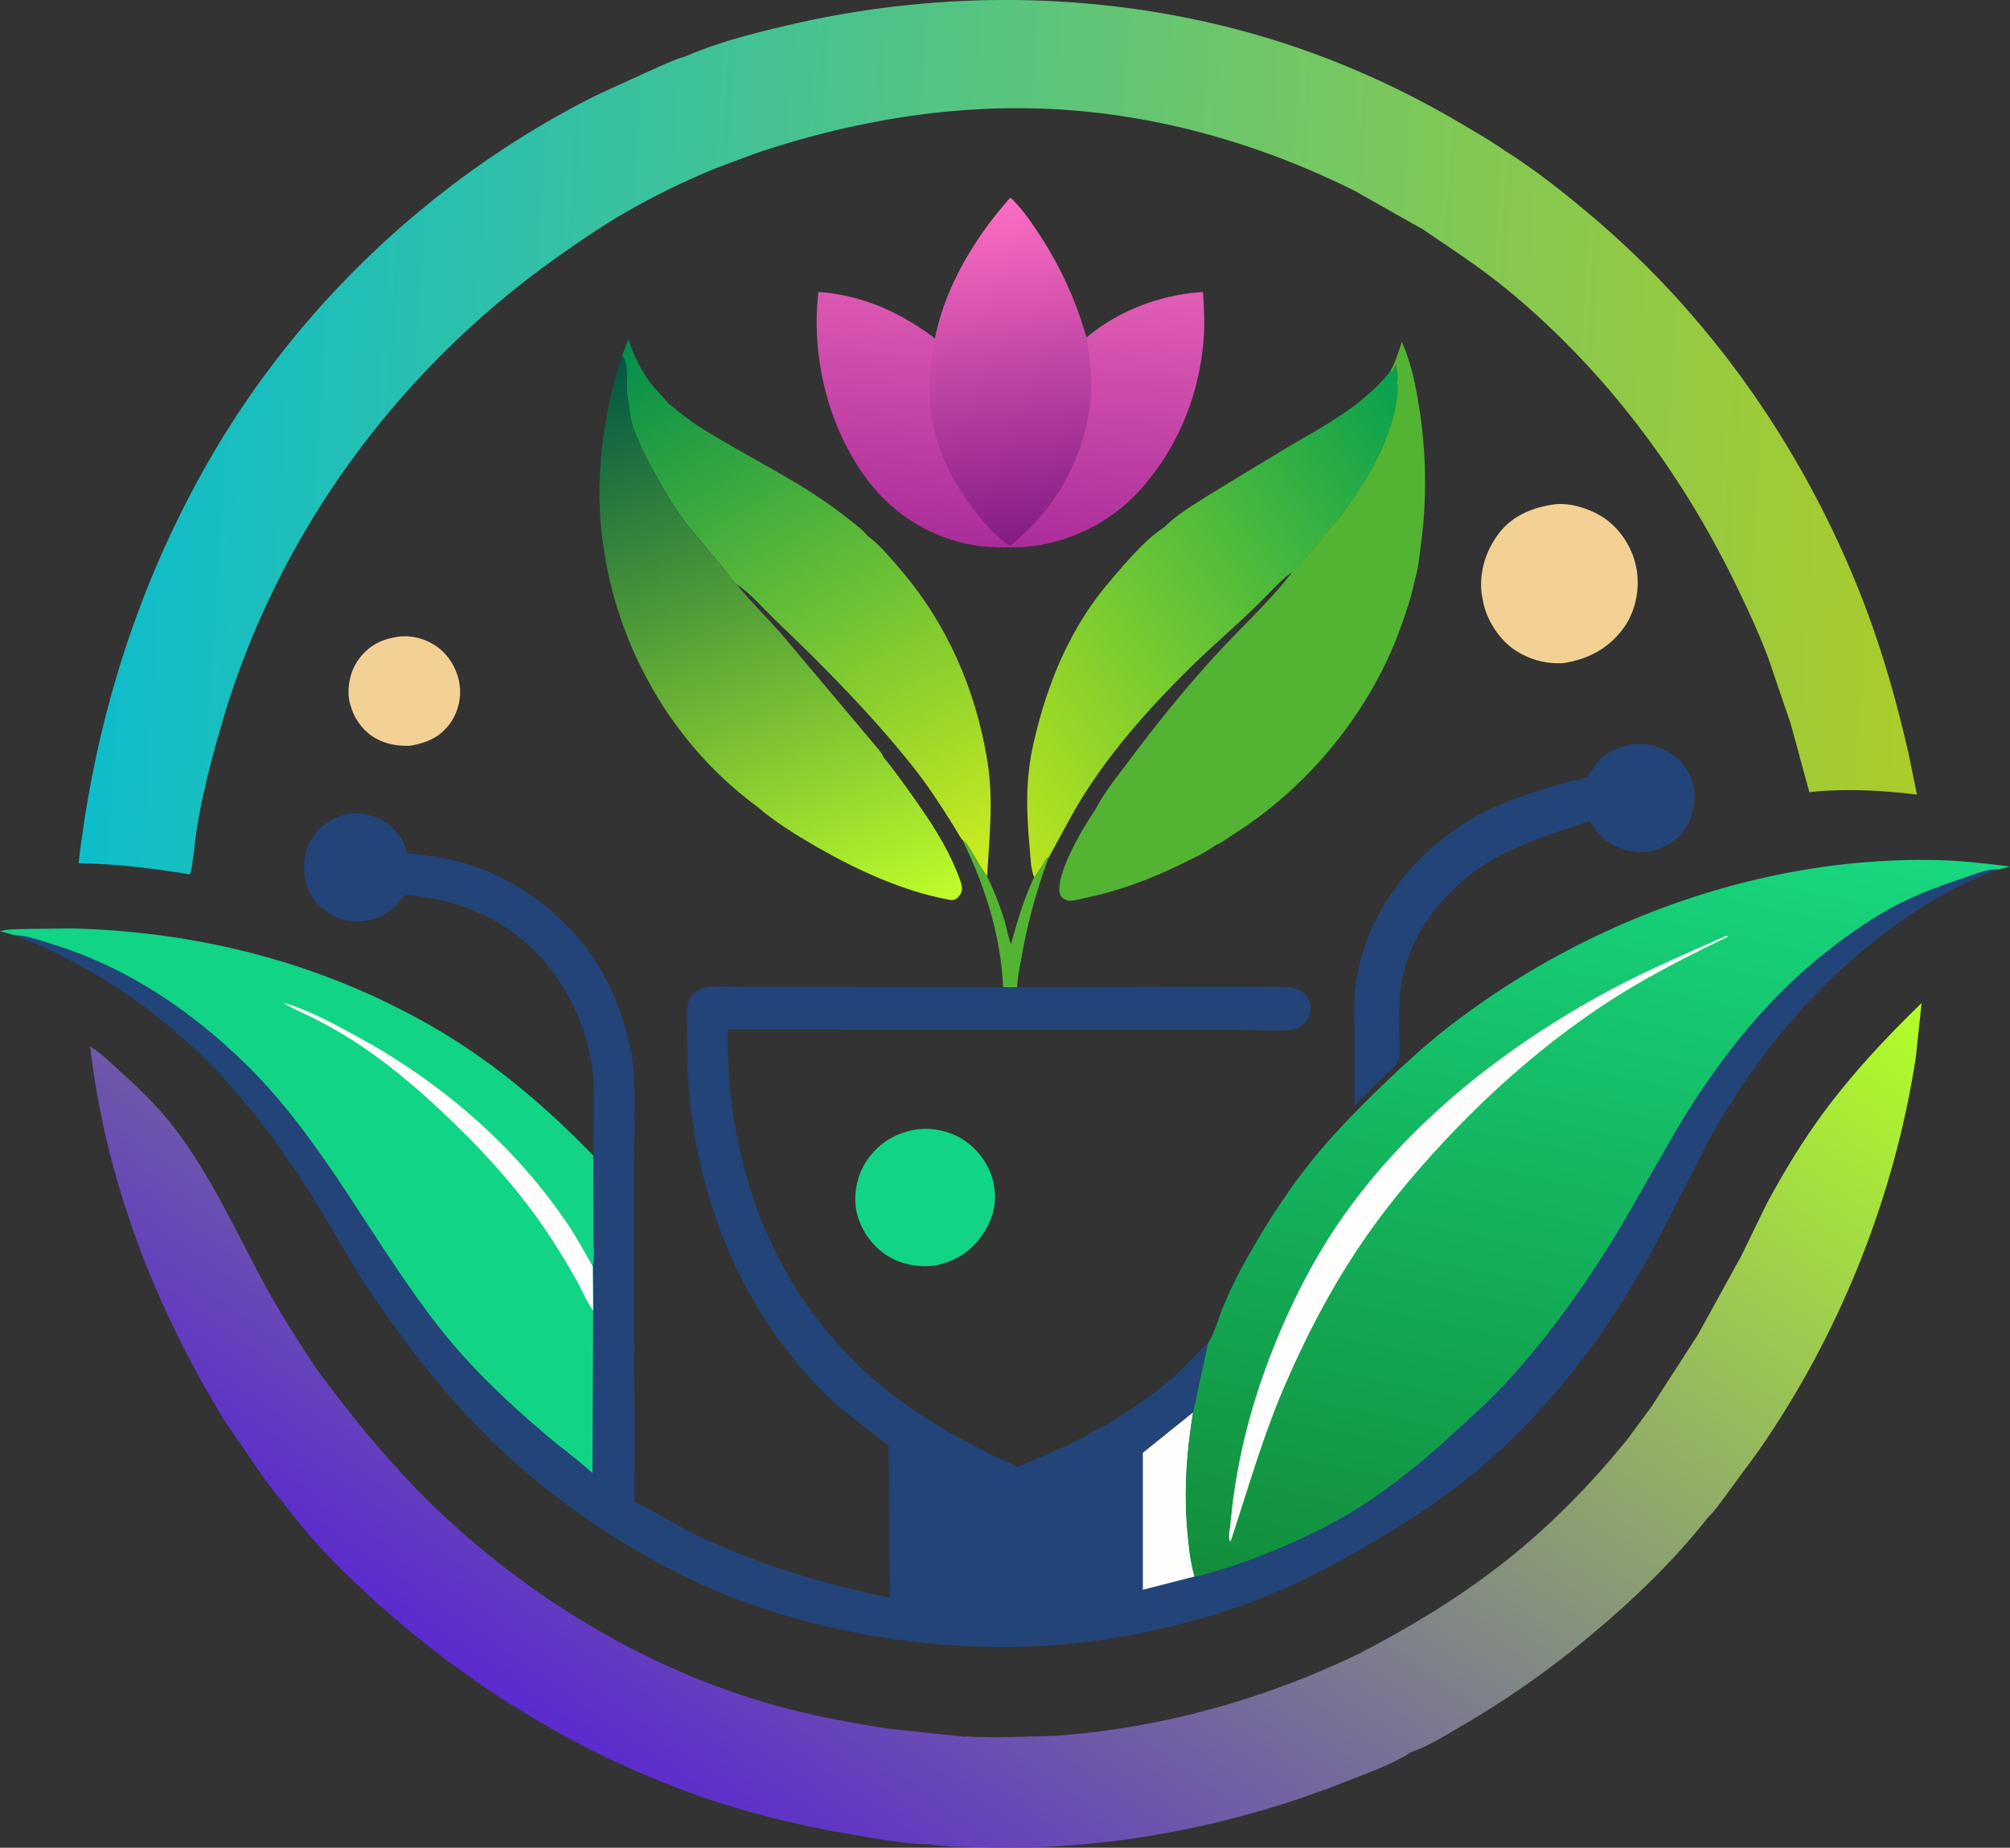 <svg xmlns="http://www.w3.org/2000/svg" xmlns:xlink="http://www.w3.org/1999/xlink" viewBox="0 0 2169.1 1994.41"><rect x="0" y="0" width="2169.1" height="1994.41" fill="#333333" stroke="none"/><defs><style>.cls-1{fill:#53b433;}.cls-2{fill:#f3d195;}.cls-3{fill:#11d484;}.cls-4{fill:#224478;}.cls-5{fill:url(#linear-gradient);}.cls-6{fill:url(#linear-gradient-2);}.cls-7{fill:url(#linear-gradient-3);}.cls-8{fill:url(#linear-gradient-4);}.cls-9{fill:url(#linear-gradient-5);}.cls-10{fill:url(#linear-gradient-6);}.cls-11{fill:url(#linear-gradient-7);}.cls-12{fill:#fffefc;}.cls-13{fill:url(#linear-gradient-8);}</style><linearGradient id="linear-gradient" x1="2129.13" y1="1376.17" x2="3163.6" y2="2136.5" gradientTransform="matrix(0.5, 0, 0, -0.5, -14.6, 1545.22)" gradientUnits="userSpaceOnUse"><stop offset="0" stop-color="#bae41e"/><stop offset="1" stop-color="#079f4f"/></linearGradient><linearGradient id="linear-gradient-2" x1="2145.26" y1="1197.96" x2="1469.99" y2="2405.48" gradientTransform="matrix(0.5, 0, 0, -0.5, -14.6, 1545.22)" gradientUnits="userSpaceOnUse"><stop offset="0" stop-color="#ceee1f"/><stop offset="1" stop-color="#008e4c"/></linearGradient><linearGradient id="linear-gradient-3" x1="1896.21" y1="1072.19" x2="1389.73" y2="2327.84" gradientTransform="matrix(0.5, 0, 0, -0.5, -14.6, 1545.22)" gradientUnits="userSpaceOnUse"><stop offset="0" stop-color="#c0fd29"/><stop offset="1" stop-color="#005644"/></linearGradient><linearGradient id="linear-gradient-4" x1="2172.23" y1="1910.69" x2="2217.52" y2="2490.99" gradientTransform="matrix(0.5, 0, 0, -0.5, -14.6, 1545.22)" gradientUnits="userSpaceOnUse"><stop offset="0" stop-color="#ab2d9a"/><stop offset="1" stop-color="#e15eb5"/></linearGradient><linearGradient id="linear-gradient-5" x1="2257.6" y1="1921.92" x2="2153.7" y2="2654.25" gradientTransform="matrix(0.5, 0, 0, -0.5, -14.6, 1545.22)" gradientUnits="userSpaceOnUse"><stop offset="0" stop-color="#831c85"/><stop offset="1" stop-color="#fe6ec3"/></linearGradient><linearGradient id="linear-gradient-6" x1="2974.05" y1="1757.4" x2="1269.49" y2="-687.7" gradientTransform="matrix(0.5, 0, 0, -0.5, -14.6, 1545.22)" gradientUnits="userSpaceOnUse"><stop offset="0" stop-color="#b2ff26"/><stop offset="1" stop-color="#5b2acf"/></linearGradient><linearGradient id="linear-gradient-7" x1="4203.93" y1="1966.67" x2="261.2" y2="2215.48" gradientTransform="matrix(0.5, 0, 0, -0.5, -14.6, 1545.22)" gradientUnits="userSpaceOnUse"><stop offset="0" stop-color="#accc2a"/><stop offset="1" stop-color="#0dbdcb"/></linearGradient><linearGradient id="linear-gradient-8" x1="3260.77" y1="-440.83" x2="3640.41" y2="1366.34" gradientTransform="matrix(0.5, 0, 0, -0.5, -14.6, 1545.22)" gradientUnits="userSpaceOnUse"><stop offset="0" stop-color="#128e3b"/><stop offset="1" stop-color="#17d880"/></linearGradient></defs><g id="Слой_2" data-name="Слой 2"><g id="Layer_1" data-name="Layer 1"><path class="cls-1" d="M1038.7,906.85c4.4,2.1,6.7,7.1,9.2,11.3,5.6,9.3,10.9,18.9,17.3,27.7a337.25,337.25,0,0,1,18.5,46.8c2.7,8.8,4.2,18.1,7.3,26.7,6.6-24.4,14.1-49.4,24.9-72.3,2-.9,12-18.1,14-21.1l1.6.3a596.6,596.6,0,0,0-28.1,101.5c-2.2,12.4-5.1,25.2-5.8,37.8a76.2,76.2,0,0,1-15.1-.1C1080.1,1010.25,1062.9,956,1038.7,906.85Z"/><path class="cls-2" d="M431.1,687.05a60.15,60.15,0,0,1,39.3,10.2c13.6,9,22.7,24.5,25.4,40.5a58.56,58.56,0,0,1-10.4,43.5c-10.7,14.6-25.3,20.7-42.7,23.7-13,.4-24.6-1.3-36.3-7.5-12.8-6.7-22.9-19.5-27.2-33.2l-.6-2a43.56,43.56,0,0,1-2-7.9c-1.9-15.3,2-31.8,11.5-44.1C399.5,695.65,413,689.55,431.1,687.05Z"/><path class="cls-3" d="M988.1,1219.25c17.6-2.6,37.4,1.6,52.2,11.4,15.7,10.5,28.4,28.2,32,46.8l.3,1.9c3.4,18-.7,35.3-10.5,50.6-12.6,19.9-29.4,30.8-52.4,36-18.8,2.5-38-1.1-53.9-11.7a76.5,76.5,0,0,1-31.8-48.2c-3.3-18.2,1.5-39.4,12.2-54.5C949.1,1233.45,966.2,1223.05,988.1,1219.25Z"/><path class="cls-2" d="M1678.5,544.25c17.7-1.7,39.3,5.6,53.6,15.6,17.9,12.6,30.6,33.5,34.1,55.1,3.5,21.4-1.2,44.9-13.9,62.6-15.8,22.1-38,33.8-64.4,38.1a83.84,83.84,0,0,1-52-13.3c-16.8-10.6-30.9-31.8-35-51.1l-.4-2.1-1.3-6.7c-3.4-23.1,3.6-47,17.5-65.6C1631.8,556.35,1654.1,547.65,1678.5,544.25Z"/><path class="cls-4" d="M1767.1,803.05a99.52,99.52,0,0,1,13.4,1.1,58.75,58.75,0,0,1,39.3,25.9c8.9,13.6,10.6,29.6,7,45.2-3.4,14.7-11.9,27.4-24.8,35.4-13.7,8.4-30.1,11.4-45.7,7.4-19.2-4.9-30.9-15.1-40.9-31.8-41,14.6-81.4,25.1-117.9,50-41.1,28-75.3,71.7-84.4,121.6l-.4,2.4c-4.9,26.9-2,55.2-2.6,82.4-2.8,8.1-12.5,15-18.6,20.8l-29.7,29.6-.1-81.3c0-15.9-1-32.4,1.1-48.2,10-75.8,60.8-142.1,126-180,20.5-11.9,43.1-20.7,65.6-28.2l38.2-11.7c4.3-1.1,16.2-2.3,19.2-4.5,3.6-2.6,7.2-10.3,10.2-14C1734,810.35,1748.5,805.05,1767.1,803.05Z"/><path class="cls-5" d="M1500.4,400.85l2.4.3,3.6-6.9c2,2.9,1,5.3,2.1,8.6.8,2.4.4,5.4.4,7.9l-1.2,1.2.5,2.4c1.1,5.5.5,9.9-.4,15.3-.5,2.9-.6,5.6-1.2,8.5l-.2,1.5c-1,6.6-3.2,13.6-5.2,19.9l-.5,1.6c-11.9,35.6-32.7,69-55.7,98.2l-34,40.5c-5.5,5.2-10.1,13.9-16.4,17.7-9.3,5.7-17.3,15-25.1,22.6-26.8,28-57.3,53.2-85,80.4-41.8,41.1-83,87.2-114.4,136.8-14.2,22.4-25.7,45.7-38.6,68.7l-1.6-.3c-2,3-11.9,20.2-14,21.1-3.7-9.8-3.7-21.1-4.7-31.5-3.6-38.3-4.7-73.8,3.8-111.5,11.5-51.3,29.1-99.5,58-143.7,11.7-17.8,26-34.7,40.1-50.6,12.5-14.1,27.7-30.6,43.6-40.7,12.7-13.1,30.9-23.6,46.3-33.6l86.5-52.5C1430.5,458.85,1469.9,438.45,1500.4,400.85Z"/><path class="cls-6" d="M671.4,383.85l6.6-17.8c6.7,19.4,14.5,36.2,27.9,52.1,4.9,5.8,10.6,10.9,15.1,17,11.6,9.3,22.8,18.7,35.4,26.6,52.9,33.3,109.5,58.7,158.7,98,7.1,5.7,16.1,12.1,21.7,19.2,12.2,8.7,23,22.1,32.8,33.3,51.8,59.5,83.2,131.2,95.9,208.9,6.9,42.1,2.1,82.6-.3,124.7-6.4-8.8-11.6-18.5-17.3-27.7-2.5-4.2-4.8-9.1-9.2-11.3-.8-.2-8.8-14-10.1-16.2-13.8-22-28-43.8-44.2-64.1-45.5-57-96.2-108-148.8-158.3-12.5-11.9-25.8-27.9-40.1-37.2-3.6-1.4-12.7-14.9-15.7-18.7l-34.6-41.6c-14.9-17.9-26.9-38.5-38-58.8-7.4-13.3-14.7-26.8-20-41.1-7.3-13.1-7.4-28.1-10-42.3C674.7,415.05,679.7,394.65,671.4,383.85Z"/><path class="cls-7" d="M671.4,383.85c8.3,10.8,3.3,31.2,5.7,44.6,2.6,14.2,2.7,29.2,10,42.3,5.4,14.4,12.7,27.9,20,41.3,11.1,20.4,23.1,41,38,58.8l34.6,41.6c3.1,3.8,12.1,17.3,15.7,18.7,14.5,18.1,31.4,34.6,46.8,51.9L941,800.45c3,3.9,11,12.1,12.2,16.6,12.3,14.8,23.5,30.8,34.6,46.5,16.8,23.8,33.2,48.8,44.2,75.9,2.2,5.5,6.4,14.6,6.1,20.6-.2,3.5-2.4,6.9-5,9.2-2.9,2.4-5.4,2.6-9,1.9-50-9.2-100.3-32.5-144.1-57.8-21.6-12.5-44-26.4-62.9-42.7l-4.5-3.4c-87.5-65.9-146.2-169-161.3-277C640.6,522.25,650.1,449,671.4,383.85Z"/><path class="cls-1" d="M1500.4,400.85c5.6-10.6,8.8-20.6,12.3-31.9,9.5,20.6,14.6,45,18.2,67.3a512,512,0,0,1,3,147.8c-1.8,14.6-3.5,31.2-8,45.2-2.4,13.9-7.3,27.2-11.8,40.6-29.5,87.4-90.6,166.4-166.1,219.5l-23.6,15.7c-3.3,2.1-8.2,5.8-11.9,6.8l-1,.7c-10.5,7.6-23.5,13.7-35.2,19.4-33.9,16.7-68.8,29.8-105.8,37.4-4.7,1-14.1,3.8-18.7,2.5-4.4-1.3-6.2-3.5-8.3-7.3-3.8-23.4,26.3-72.7,39-91.3,9.8-19.1,25-37.5,37.9-54.8,30-40,61.7-79.1,95.7-115.8,25.9-28,55.2-54.8,78.3-85.1,6.3-3.8,10.9-12.5,16.4-17.7l34-40.5c23-29.2,43.8-62.7,55.5-98.1l.5-1.6c2-6.3,4.2-13.3,5.2-19.9l.2-1.5c.6-2.9.7-5.6,1.2-8.5.8-5.4,1.5-9.8.4-15.3l-.5-2.4,1.2-1.2c.1-2.6.5-5.5-.4-7.9-1.1-3.2-.1-5.6-2.1-8.6l-3.2,6.8Z"/><path class="cls-8" d="M1009.1,365.35c10.6-55.5,44.1-110.5,81.3-151.9,11.9,11.2,21.1,24.6,30.1,38.2a395.45,395.45,0,0,1,51.8,112.8c35-29.4,80.3-46.4,125.9-49.3,1,16.2,2,32.7.9,48.9-4.5,61.2-27.1,117.8-68,164-32.2,36.4-80.3,59.8-129,62.5l-20.5.3-20.9-1a181.28,181.28,0,0,1-121.4-67.7c-44.7-56.7-64.5-135.6-56.1-207C930.7,318.55,971.5,337.05,1009.1,365.35Z"/><path class="cls-9" d="M1009.1,365.35c10.6-55.5,44.1-110.5,81.3-151.9,11.9,11.2,21.1,24.6,30.1,38.2a395.45,395.45,0,0,1,51.8,112.8c5.2,25.2,7.3,53.4,3.1,79a229.31,229.31,0,0,1-52.8,114.3c-9.9,11.5-20.9,21.4-32.2,31.5-6.1-2.2-12.1-9.9-17.8-13.7-30.4-32.4-56.5-71.9-65.4-116C1000.3,429.35,1003.2,395.55,1009.1,365.35Z"/><path class="cls-10" d="M1756.6,1553.05l25.9-35.2,49.8-77.2,46.8-85,27.6-56.7c18.3-33.8,38.2-66.9,61-97.8,31.7-43,67.7-81.3,106-118.5l-6.2,58.5c-23.1,151.1-82.2,298.6-169.2,424.1l-37.4,51c-5.2,6.7-10.5,14.7-16.6,20.5l-.5.3c-32.1,41.2-70.3,79.1-109.7,113.2-48.1,41.8-97.7,78.1-152.7,110.3-18,10.5-38.8,23.9-58.6,30.7-20.4,13.3-47,22.5-69.7,31.5-125.2,49.7-264.9,76.3-400,71-14.9-.6-32.7,0-47.3-2.8l-1.1-.3c-23.4.2-49.5-4.5-72.6-8.3-53.7-8.7-107.1-20.5-158.9-37.5-127.7-41.8-245-110.4-346.9-197.6-44.7-38.3-89.6-82.2-124.1-130l-.5-.3c-7.2-7.5-13.4-17-19.6-25.4l-39.2-57.3c-75.6-122.6-129.2-261.1-145.6-404.8,12.7,7.9,26.2,21.3,37.4,31.5,18.5,16.9,36.9,35.2,52.3,55,41.2,53.1,67.7,114.3,99.8,172.8,16.9,30.8,35.6,60,55,89.2,34.3,46.2,69.3,90.2,109.6,131.3,98.6,100.6,225,181.4,359.5,223.9,49.1,15.5,98.8,25.4,149.6,33l80.8,8.5c2.1-.7,7,0,9.3.1l26.5.5,62-1.6c114.4-8.4,224.3-38.9,327.6-88.7,53.6-27.9,105.2-58.8,153-96C1670.6,1649.45,1716.1,1603.05,1756.6,1553.05Z"/><path class="cls-11" d="M739.8,60.85c35.8-15.6,77.2-26,115.3-34.7,190.5-43.9,396.1-33.3,578.8,37.7a962.44,962.44,0,0,1,144.3,70.4c15.4,9.1,31,18,45.6,28.3,34.4,21.6,66.8,47.6,97.7,73.9,129.1,110,228.2,254.5,289.2,412.6,20.9,54.1,36.3,109.1,49.2,165.5l8.8,43.1c-37.4-4.5-78.6-6.9-116.1-2.5l-20.3-74.4-23.9-70c-11.1-29.6-24.4-57.8-38.4-86.2-59.2-120-141.4-228.5-245.4-313.5-28.3-23.1-58.5-42.6-88.6-63.2l-73.6-41.6c-108.1-54.1-226.9-86.6-348-89.3-101.3-2.2-201,15.9-296.9,47.9l-43.7,16.2a819.06,819.06,0,0,0-95.2,46.2c-26,14.7-50.7,31.6-75,48.7-172.4,121.4-302.9,298-362.9,500.8-11.8,39.9-22.4,80-28.8,121.1-1.1,6.8-4.4,42.3-7.1,45.9-39.8-6.4-79.6-11.4-120-11.9,17.8-152,62-295.6,137.4-428.9,96.8-171.2,245.6-311.9,421.5-400.2L704.4,75C715.9,70.05,727.7,64.25,739.8,60.85Z"/><path class="cls-4" d="M640.2,1247.25c.1-29,2.4-60-.5-88.8-4.1-41.1-21.3-81.8-46.8-114.1-29.9-37.9-70.6-62-117.4-72.7-12.8-2.9-25.9-4.2-38.9-5.7-4.8,6.2-10,12.7-16.4,17.4-13.1,9.7-28.3,13-44.4,10.2l-1.7-.3a49.62,49.62,0,0,1-14.1-4.6,56.86,56.86,0,0,1-29.3-34.4c-4.6-15-3-33,4.5-46.8a56.62,56.62,0,0,1,35.3-27.6c14.2-4,29.9-1.4,42.7,5.9,13.4,7.7,22,19.5,26.1,34.2.5,1.7-.1,1.3,1.5,1.4a286.94,286.94,0,0,1,56.7,9.4c44.2,12.2,82.7,36.4,114.8,68.9,35.2,35.7,57.2,81.6,67.7,130.3,6.2,28.8,4.7,59.4,4.6,88.7l-.2,95.4.3,307.2c22.8,10.1,43.5,24.7,66,35.4,67.8,32.2,136.4,52.7,209.7,67.8l-1.5-163.6-55-43.7c-102.4-94-156.2-226.9-161.9-364.5l-.6-45c0-7.1-1-16.3.7-23.1a25,25,0,0,1,6-11.5,26.28,26.28,0,0,1,16.4-7.5c11.5-1.2,23.8-.4,35.4-.4h66.7l215.9.2a69.3,69.3,0,0,0,15.1.1l201-.4,61,.1c10.5,0,21.5-.6,31.9.5,5.9.6,11.2,2.4,15.7,6.5a21.87,21.87,0,0,1,7,15.1c.2,7-2.1,13.4-7.4,18.1-4.9,4.3-10.3,6-16.7,6.5-17.8,1.3-36.6-.3-54.6-.3H1215l-429.8-.1c.2,20.3.3,40.5,2.3,60.7,11.3,115.2,53.7,217.8,136.9,299.6,49.8,49,110.5,82.4,173.3,111.7l44.9-19.1c42-19.7,84.7-44.7,120-74.9,14.6-12.5,26.9-26.9,40.9-39.8,7.1-10.9,10.8-25.7,15.8-37.8a468,468,0,0,1,22.7-47.4c21.1-38.2,44.6-75.5,71.9-109.7,24.3-30.4,51.4-58,79.4-84.9,22.3-21.4,44.9-42.2,69.4-61.2,148.8-115.5,340.1-185.2,529.5-180.3,25.7.7,51.2,3.7,76.7,6.9l-12.4,3.3c-49.6,18-95.6,46.5-136.5,79.5-72.1,58-129.6,129.5-174.6,210.2l-57,111.5a957,957,0,0,1-60.4,99.4c-38.2,55-85.2,107.9-136.9,150.6-34.9,28.8-71.8,52.8-110.7,75.6-30.6,17.9-61.5,35.1-94,49.3-58.3,25.4-121.5,43.1-184.2,53.4-99.6,16.4-203.6,11.4-301.9-10.6-50.2-11.3-100.5-27.1-147.2-49a827.45,827.45,0,0,1-217.5-148.3c-37.1-35.3-71.3-76-101.6-117.2-16.3-22.2-32.9-45.1-47.5-68.6l-52.1-87.5c-29.6-46.1-62.7-91.4-100.6-131.1-61.2-64-135.9-114.9-218.7-146.4L0,1005.05c8.4-2.3,18.7-2,27.5-2.3l48.4-.6c136.6,3,269.6,36.8,388.4,104.7C530.7,1144.85,587.1,1192.65,640.2,1247.25Z"/><path class="cls-12" d="M1287.5,1524.55c-7,43.1-10.1,85.6-6,129.3,1.5,16.2,3.1,32.2,7.7,47.8l-55.9,14.3v-147.8Z"/><path class="cls-3" d="M15.2,1009.35l-15.1-4.3c8.4-2.3,18.7-2,27.5-2.3l48.4-.6c136.6,3,269.6,36.8,388.4,104.7,66.3,37.9,122.7,85.8,175.8,140.4l.1,83.6c0,11,1.7,25.3-.6,35.9l.4,47.8-.8,175.5c-15.5-14.4-33.1-26.9-49.3-40.6-41.2-34.9-81.3-72.7-114.8-115.1-73-92.4-124.8-202.2-209.4-285.2-59.5-58.3-128-104.6-207.9-129.6C44.9,1015.65,28.7,1009.25,15.2,1009.35Z"/><path class="cls-12" d="M640.1,1414.65c-7.1-9.7-12.1-22.3-18-32.8-11.7-20.8-24.3-41.4-37.9-60.9-30.8-44.1-67.9-84.2-107.1-120.9-31.1-29.2-63-56-99.2-78.8-13.9-8.7-27.9-16.5-42.6-23.8-9.7-4.8-20.2-9-29.3-14.7l3.4.7c26,7.8,53.2,22.9,77.1,35.9,90.3,49.5,170,118,227.4,203.9,9.5,14.2,17.2,29,25.8,43.7Z"/><path class="cls-13" d="M1303.7,1449.75c7.1-10.9,10.8-25.7,15.8-37.8a468,468,0,0,1,22.7-47.4c21.1-38.2,44.6-75.5,71.9-109.7,24.3-30.4,51.4-58,79.4-84.9,22.3-21.4,44.9-42.2,69.4-61.2,148.8-115.5,340.1-185.2,529.5-180.3,25.7.7,51.2,3.7,76.7,6.9l-12.4,3.3c-11-1.4-25.9,5.1-36.3,8.6-23.6,7.9-46.8,16.2-69.1,27.4-26.3,13.2-51.5,30.5-74.8,48.4-69.4,53.5-122.8,121.8-167.4,196.6l-59.8,104.1c-36.8,60.9-78.9,120.9-127.8,172.8-17.7,18.7-36.8,35.7-55.8,53.1-45.2,41.3-91.4,77.1-146.8,104.1-32.4,15.7-65.9,29.7-100.4,40.1-9.3,2.8-19.7,6.6-29.3,8-4.7-15.6-6.2-31.7-7.7-47.8-4.1-43.6-1-86.1,6-129.3Z"/><path class="cls-12" d="M1861.5,1010.75c2.6-.5,1.4-.5,3.7,0l-25,12.2c-34.2,17.1-67.9,34.9-100.1,55.5-67,43-128.8,96.7-182.9,154.9-33.6,36.1-64.9,73.8-92.2,115-30.9,46.5-56.3,95.7-78.4,146.9-23.6,54.5-39.6,111.2-58.2,167.4l-1.2,1.3c-2.1-5.5.5-16.7,1-22.8,5.6-60.3,20.4-119.7,42.1-176.2,19.5-51,44.6-101.8,75.6-146.8,72.9-106,179.3-189.3,291.8-249.6C1777.9,1047,1819.8,1029.15,1861.5,1010.75Z"/></g></g></svg>